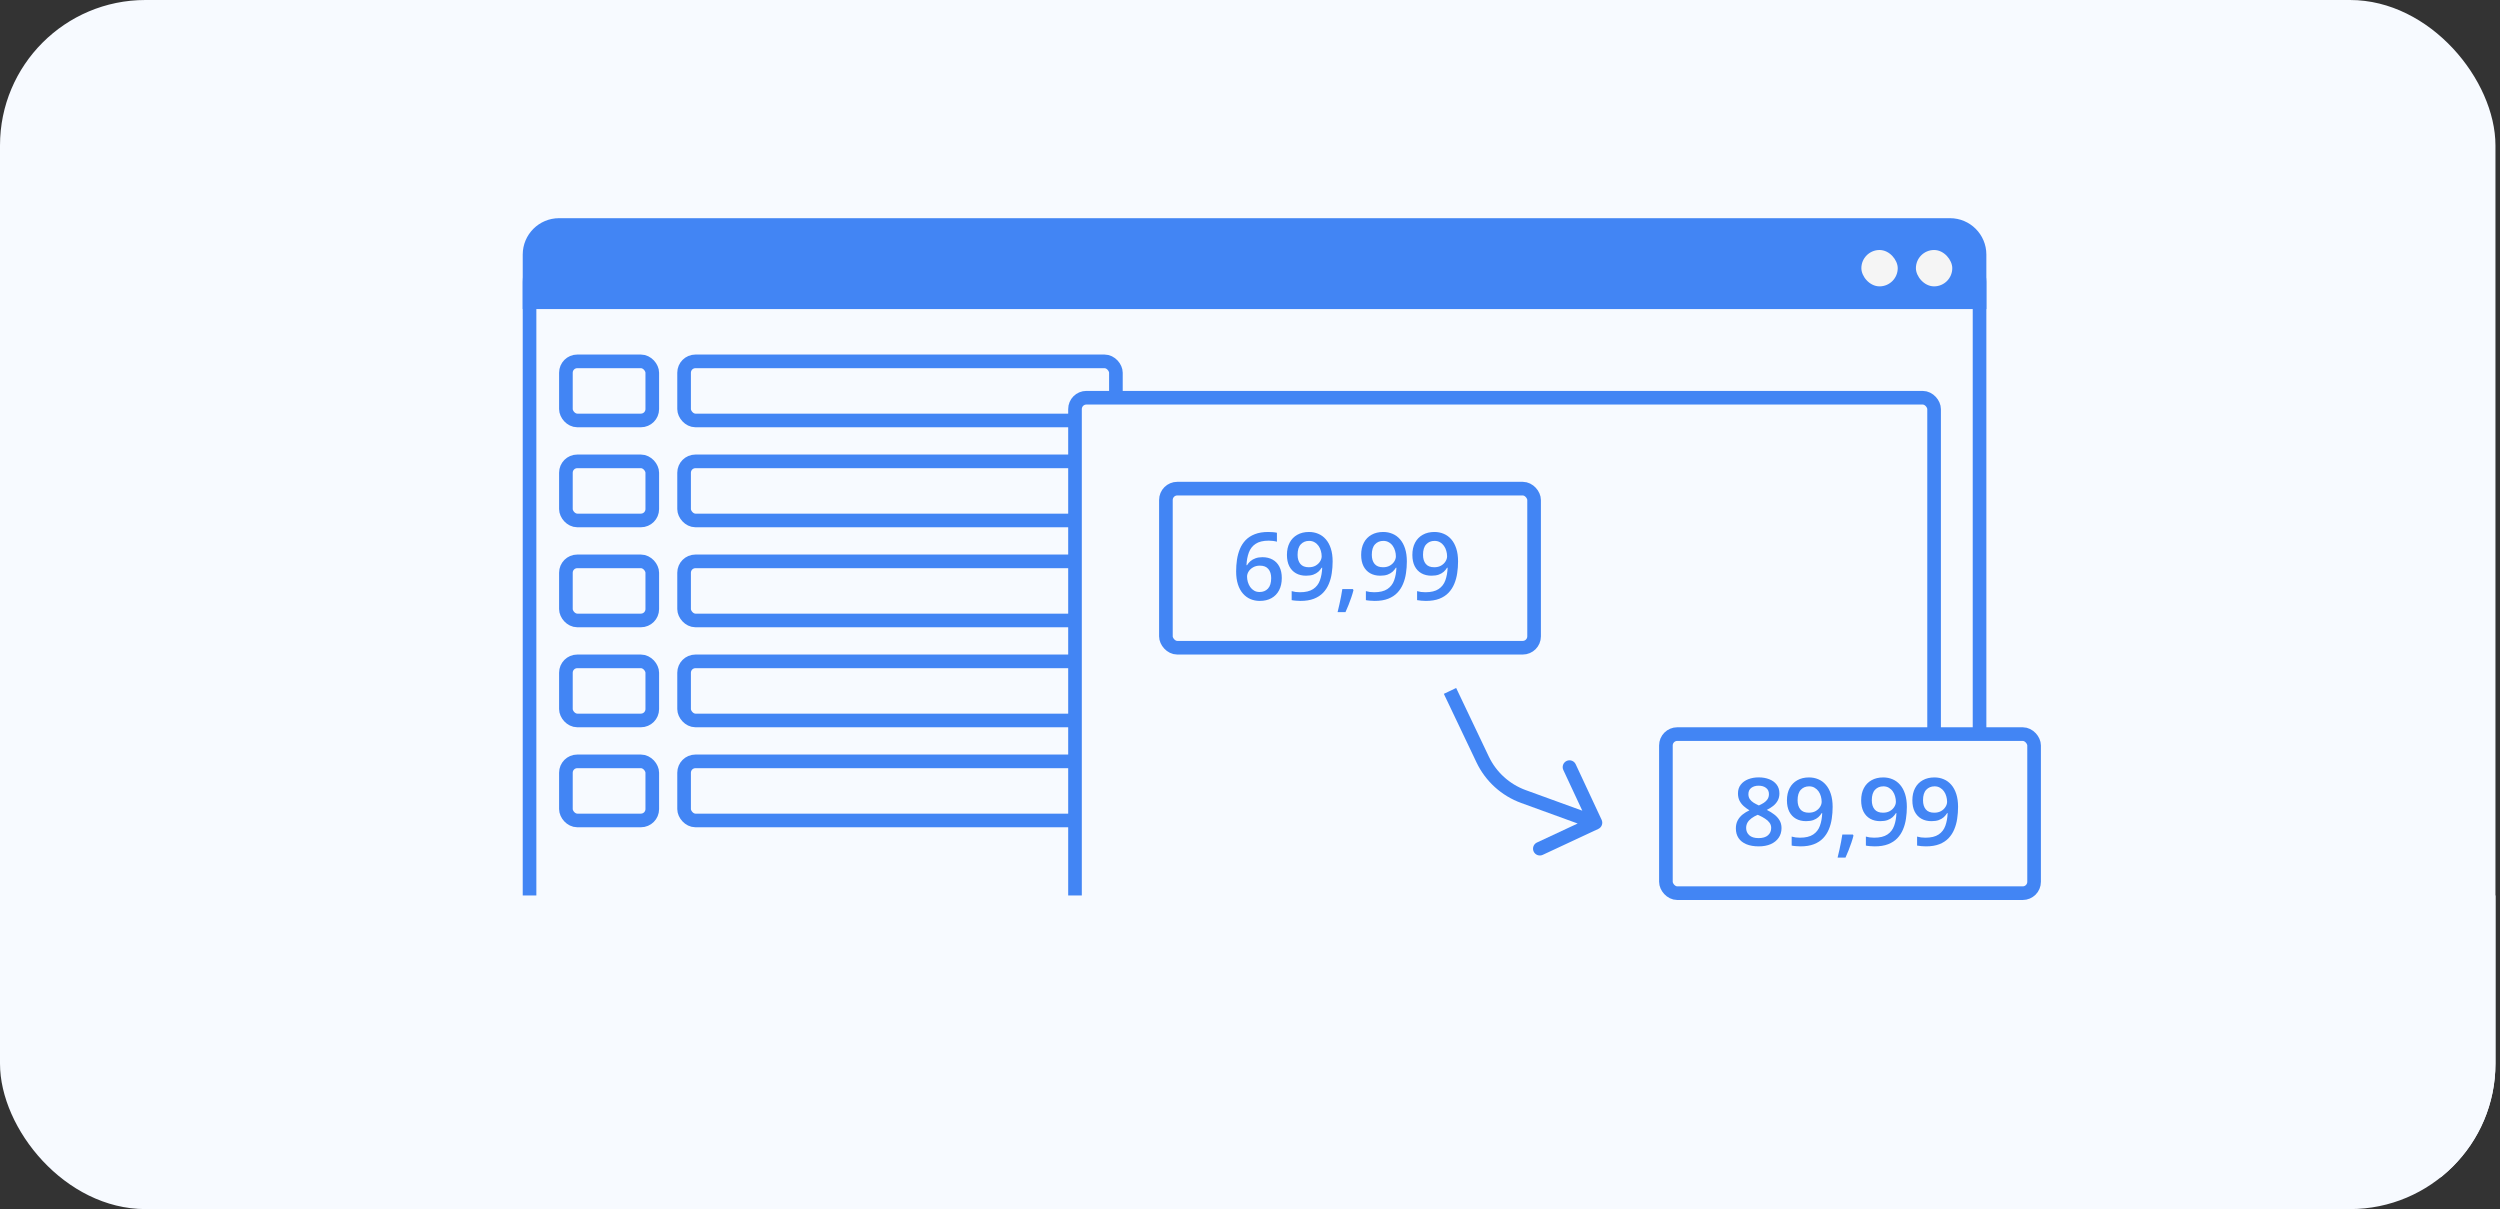 <svg width="275" height="133" viewBox="0 0 275 133" fill="none" xmlns="http://www.w3.org/2000/svg">
<rect x="0" y="0" width="275" height="133" fill="#333333" stroke="none"/>
<g clip-path="url(#clip0_315_12315)">
<rect width="274.5" height="133" rx="16" fill="#F7FAFF"/>
<rect x="58.25" y="27.75" width="159.5" height="96.5" rx="3.25" fill="#F7FAFF" stroke="#4285F4" stroke-width="1.5"/>
<rect x="62.25" y="39.75" width="9.5" height="6.5" rx="1.25" fill="#F7FAFF" stroke="#4285F4" stroke-width="1.5"/>
<rect x="62.25" y="50.75" width="9.5" height="6.5" rx="1.25" fill="#F7FAFF" stroke="#4285F4" stroke-width="1.5"/>
<rect x="62.25" y="61.75" width="9.5" height="6.5" rx="1.25" fill="#F7FAFF" stroke="#4285F4" stroke-width="1.5"/>
<rect x="62.25" y="72.75" width="9.5" height="6.5" rx="1.25" fill="#F7FAFF" stroke="#4285F4" stroke-width="1.5"/>
<rect x="62.25" y="83.75" width="9.5" height="6.5" rx="1.25" fill="#F7FAFF" stroke="#4285F4" stroke-width="1.5"/>
<rect x="75.25" y="39.75" width="47.5" height="6.5" rx="1.25" fill="#F7FAFF" stroke="#4285F4" stroke-width="1.5"/>
<rect x="75.25" y="50.75" width="47.5" height="6.5" rx="1.25" fill="#F7FAFF" stroke="#4285F4" stroke-width="1.5"/>
<rect x="75.25" y="61.75" width="47.5" height="6.5" rx="1.25" fill="#F7FAFF" stroke="#4285F4" stroke-width="1.5"/>
<rect x="75.25" y="72.75" width="47.5" height="6.5" rx="1.25" fill="#F7FAFF" stroke="#4285F4" stroke-width="1.5"/>
<rect x="75.25" y="83.75" width="47.5" height="6.5" rx="1.25" fill="#F7FAFF" stroke="#4285F4" stroke-width="1.5"/>
<path d="M61.5 24.5H214.5C216.433 24.5 218 26.067 218 28V33.5H58V28C58 26.067 59.567 24.5 61.5 24.5Z" fill="#4285F4" stroke="#4285F4"/>
<rect x="118.25" y="43.75" width="94.5" height="74.5" rx="1.25" fill="#F7FAFF" stroke="#4285F4" stroke-width="1.5"/>
<rect x="42.75" y="98.5" width="256" height="31" fill="#F7FAFF"/>
<rect x="128.25" y="53.75" width="40.5" height="17.5" rx="1.25" fill="#F7FAFF" stroke="#4285F4" stroke-width="1.5"/>
<rect x="183.25" y="80.75" width="40.5" height="17.5" rx="1.25" fill="#F7FAFF" stroke="#4285F4" stroke-width="1.5"/>
<path d="M193.456 85.512C193.884 85.512 194.269 85.579 194.613 85.714C194.956 85.845 195.229 86.042 195.431 86.305C195.634 86.568 195.735 86.893 195.735 87.28C195.735 87.58 195.672 87.841 195.548 88.064C195.426 88.286 195.261 88.481 195.052 88.65C194.844 88.815 194.61 88.961 194.35 89.089C194.64 89.231 194.906 89.394 195.148 89.579C195.394 89.761 195.591 89.975 195.74 90.221C195.891 90.467 195.967 90.755 195.967 91.085C195.967 91.499 195.861 91.858 195.649 92.161C195.44 92.461 195.148 92.694 194.775 92.859C194.401 93.02 193.964 93.101 193.466 93.101C192.93 93.101 192.474 93.022 192.097 92.864C191.719 92.705 191.433 92.48 191.238 92.186C191.042 91.89 190.945 91.536 190.945 91.125C190.945 90.785 191.012 90.49 191.147 90.241C191.281 89.992 191.462 89.776 191.687 89.594C191.916 89.413 192.167 89.259 192.44 89.135C192.208 88.997 191.996 88.842 191.804 88.67C191.612 88.495 191.458 88.294 191.344 88.069C191.233 87.84 191.177 87.575 191.177 87.275C191.177 86.891 191.28 86.57 191.485 86.31C191.691 86.047 191.965 85.849 192.309 85.714C192.656 85.579 193.038 85.512 193.456 85.512ZM192.076 91.08C192.076 91.403 192.191 91.669 192.42 91.878C192.649 92.087 192.991 92.192 193.446 92.192C193.897 92.192 194.241 92.089 194.476 91.883C194.712 91.678 194.83 91.407 194.83 91.07C194.83 90.854 194.77 90.664 194.648 90.499C194.53 90.334 194.37 90.187 194.168 90.059C193.97 89.928 193.749 89.807 193.506 89.695L193.345 89.63C193.082 89.741 192.856 89.867 192.668 90.009C192.479 90.147 192.332 90.303 192.228 90.479C192.127 90.654 192.076 90.854 192.076 91.08ZM193.446 86.426C193.119 86.426 192.85 86.507 192.637 86.669C192.428 86.827 192.324 87.056 192.324 87.356C192.324 87.568 192.375 87.75 192.476 87.902C192.58 88.053 192.72 88.185 192.895 88.296C193.07 88.404 193.264 88.505 193.476 88.599C193.682 88.508 193.867 88.409 194.032 88.301C194.2 88.19 194.333 88.058 194.431 87.907C194.532 87.752 194.583 87.567 194.583 87.351C194.583 87.055 194.476 86.827 194.264 86.669C194.055 86.507 193.783 86.426 193.446 86.426ZM201.59 88.761C201.59 89.199 201.558 89.628 201.494 90.049C201.433 90.47 201.326 90.864 201.171 91.232C201.019 91.599 200.809 91.924 200.539 92.207C200.273 92.486 199.936 92.705 199.529 92.864C199.121 93.022 198.629 93.101 198.053 93.101C197.908 93.101 197.74 93.093 197.548 93.076C197.359 93.062 197.204 93.042 197.083 93.015V92.025C197.211 92.062 197.354 92.092 197.513 92.116C197.674 92.136 197.834 92.146 197.993 92.146C198.616 92.146 199.101 92.03 199.448 91.797C199.798 91.565 200.046 91.245 200.191 90.837C200.339 90.43 200.423 89.967 200.443 89.448H200.383C200.285 89.61 200.162 89.758 200.014 89.893C199.865 90.024 199.682 90.13 199.463 90.211C199.244 90.288 198.978 90.327 198.665 90.327C198.24 90.327 197.87 90.238 197.553 90.059C197.24 89.881 196.996 89.621 196.82 89.281C196.649 88.938 196.563 88.525 196.563 88.043C196.563 87.521 196.662 87.072 196.861 86.694C197.06 86.317 197.341 86.027 197.705 85.825C198.068 85.62 198.496 85.517 198.988 85.517C199.359 85.517 199.7 85.584 200.014 85.719C200.33 85.85 200.607 86.052 200.842 86.325C201.078 86.595 201.262 86.933 201.393 87.341C201.524 87.745 201.59 88.219 201.59 88.761ZM199.003 86.497C198.629 86.497 198.324 86.624 198.089 86.876C197.853 87.125 197.735 87.509 197.735 88.028C197.735 88.449 197.836 88.783 198.038 89.029C198.24 89.275 198.55 89.397 198.968 89.397C199.257 89.397 199.507 89.338 199.716 89.221C199.928 89.099 200.091 88.946 200.206 88.761C200.324 88.576 200.383 88.387 200.383 88.195C200.383 87.996 200.354 87.797 200.297 87.599C200.243 87.4 200.159 87.218 200.044 87.053C199.929 86.888 199.785 86.755 199.609 86.654C199.438 86.549 199.236 86.497 199.003 86.497ZM203.813 91.797L203.883 91.914C203.823 92.156 203.745 92.417 203.651 92.697C203.557 92.976 203.454 93.256 203.343 93.536C203.232 93.819 203.119 94.085 203.004 94.334H202.135C202.206 94.061 202.273 93.775 202.337 93.475C202.405 93.178 202.465 92.885 202.519 92.596C202.577 92.303 202.622 92.037 202.656 91.797H203.813ZM209.754 88.761C209.754 89.199 209.722 89.628 209.658 90.049C209.598 90.47 209.49 90.864 209.335 91.232C209.183 91.599 208.973 91.924 208.703 92.207C208.437 92.486 208.1 92.705 207.693 92.864C207.285 93.022 206.793 93.101 206.217 93.101C206.072 93.101 205.904 93.093 205.712 93.076C205.523 93.062 205.368 93.042 205.247 93.015V92.025C205.375 92.062 205.518 92.092 205.677 92.116C205.838 92.136 205.998 92.146 206.157 92.146C206.78 92.146 207.265 92.03 207.612 91.797C207.962 91.565 208.21 91.245 208.355 90.837C208.503 90.43 208.587 89.967 208.607 89.448H208.547C208.449 89.61 208.326 89.758 208.178 89.893C208.03 90.024 207.846 90.13 207.627 90.211C207.408 90.288 207.142 90.327 206.829 90.327C206.404 90.327 206.034 90.238 205.717 90.059C205.404 89.881 205.16 89.621 204.984 89.281C204.813 88.938 204.727 88.525 204.727 88.043C204.727 87.521 204.826 87.072 205.025 86.694C205.224 86.317 205.505 86.027 205.869 85.825C206.232 85.62 206.66 85.517 207.152 85.517C207.523 85.517 207.864 85.584 208.178 85.719C208.494 85.85 208.771 86.052 209.006 86.325C209.242 86.595 209.426 86.933 209.557 87.341C209.688 87.745 209.754 88.219 209.754 88.761ZM207.167 86.497C206.793 86.497 206.488 86.624 206.253 86.876C206.017 87.125 205.899 87.509 205.899 88.028C205.899 88.449 206 88.783 206.202 89.029C206.404 89.275 206.714 89.397 207.132 89.397C207.422 89.397 207.671 89.338 207.88 89.221C208.092 89.099 208.255 88.946 208.37 88.761C208.488 88.576 208.547 88.387 208.547 88.195C208.547 87.996 208.518 87.797 208.461 87.599C208.407 87.4 208.323 87.218 208.208 87.053C208.094 86.888 207.949 86.755 207.774 86.654C207.602 86.549 207.4 86.497 207.167 86.497ZM215.387 88.761C215.387 89.199 215.355 89.628 215.291 90.049C215.231 90.47 215.123 90.864 214.968 91.232C214.816 91.599 214.606 91.924 214.336 92.207C214.07 92.486 213.733 92.705 213.326 92.864C212.918 93.022 212.426 93.101 211.85 93.101C211.706 93.101 211.537 93.093 211.345 93.076C211.157 93.062 211.002 93.042 210.88 93.015V92.025C211.008 92.062 211.152 92.092 211.31 92.116C211.472 92.136 211.632 92.146 211.79 92.146C212.413 92.146 212.898 92.03 213.245 91.797C213.595 91.565 213.843 91.245 213.988 90.837C214.136 90.43 214.22 89.967 214.24 89.448H214.18C214.082 89.61 213.959 89.758 213.811 89.893C213.663 90.024 213.479 90.13 213.26 90.211C213.041 90.288 212.775 90.327 212.462 90.327C212.037 90.327 211.667 90.238 211.35 90.059C211.037 89.881 210.793 89.621 210.618 89.281C210.446 88.938 210.36 88.525 210.36 88.043C210.36 87.521 210.459 87.072 210.658 86.694C210.857 86.317 211.138 86.027 211.502 85.825C211.866 85.62 212.293 85.517 212.785 85.517C213.156 85.517 213.498 85.584 213.811 85.719C214.128 85.85 214.404 86.052 214.64 86.325C214.875 86.595 215.059 86.933 215.19 87.341C215.322 87.745 215.387 88.219 215.387 88.761ZM212.8 86.497C212.426 86.497 212.122 86.624 211.886 86.876C211.65 87.125 211.532 87.509 211.532 88.028C211.532 88.449 211.633 88.783 211.835 89.029C212.037 89.275 212.347 89.397 212.765 89.397C213.055 89.397 213.304 89.338 213.513 89.221C213.725 89.099 213.888 88.946 214.003 88.761C214.121 88.576 214.18 88.387 214.18 88.195C214.18 87.996 214.151 87.797 214.094 87.599C214.04 87.4 213.956 87.218 213.841 87.053C213.727 86.888 213.582 86.755 213.407 86.654C213.235 86.549 213.033 86.497 212.8 86.497Z" fill="#4285F4"/>
<path d="M135.975 62.852C135.975 62.418 136.005 61.99 136.066 61.569C136.13 61.148 136.238 60.754 136.389 60.386C136.541 60.019 136.75 59.696 137.016 59.416C137.285 59.137 137.624 58.918 138.031 58.76C138.439 58.598 138.929 58.517 139.502 58.517C139.65 58.517 139.817 58.524 140.002 58.537C140.187 58.551 140.34 58.572 140.462 58.603V59.588C140.33 59.551 140.186 59.522 140.027 59.502C139.872 59.482 139.717 59.472 139.562 59.472C138.943 59.472 138.459 59.59 138.112 59.826C137.765 60.058 137.518 60.378 137.37 60.786C137.221 61.19 137.135 61.653 137.112 62.175H137.172C137.274 62.007 137.4 61.857 137.551 61.725C137.703 61.594 137.888 61.49 138.107 61.412C138.326 61.331 138.58 61.291 138.87 61.291C139.301 61.291 139.677 61.382 139.997 61.564C140.317 61.742 140.563 62.002 140.735 62.342C140.91 62.682 140.997 63.095 140.997 63.58C140.997 64.102 140.898 64.552 140.699 64.929C140.504 65.306 140.224 65.596 139.86 65.798C139.5 66 139.071 66.101 138.572 66.101C138.205 66.101 137.863 66.034 137.546 65.899C137.233 65.764 136.959 65.562 136.723 65.293C136.487 65.023 136.303 64.686 136.172 64.282C136.041 63.874 135.975 63.398 135.975 62.852ZM138.552 65.121C138.936 65.121 139.244 64.996 139.476 64.747C139.712 64.494 139.83 64.109 139.83 63.59C139.83 63.169 139.726 62.835 139.517 62.589C139.311 62.343 139.002 62.221 138.587 62.221C138.304 62.221 138.057 62.281 137.844 62.403C137.632 62.524 137.467 62.677 137.349 62.862C137.235 63.047 137.177 63.236 137.177 63.428C137.177 63.623 137.206 63.821 137.263 64.019C137.321 64.218 137.407 64.402 137.521 64.57C137.636 64.735 137.779 64.868 137.951 64.969C138.122 65.07 138.323 65.121 138.552 65.121ZM146.59 61.761C146.59 62.199 146.558 62.628 146.494 63.049C146.433 63.47 146.326 63.864 146.171 64.232C146.019 64.599 145.809 64.924 145.539 65.207C145.273 65.486 144.936 65.705 144.529 65.864C144.121 66.022 143.629 66.101 143.053 66.101C142.908 66.101 142.74 66.093 142.548 66.076C142.359 66.062 142.204 66.042 142.083 66.015V65.025C142.211 65.062 142.354 65.092 142.513 65.116C142.674 65.136 142.834 65.146 142.993 65.146C143.616 65.146 144.101 65.03 144.448 64.797C144.798 64.565 145.046 64.245 145.191 63.837C145.339 63.43 145.423 62.967 145.443 62.448H145.383C145.285 62.61 145.162 62.758 145.014 62.893C144.865 63.024 144.682 63.13 144.463 63.211C144.244 63.288 143.978 63.327 143.665 63.327C143.24 63.327 142.87 63.238 142.553 63.059C142.24 62.881 141.996 62.621 141.82 62.281C141.649 61.938 141.563 61.525 141.563 61.043C141.563 60.521 141.662 60.072 141.861 59.694C142.06 59.317 142.341 59.027 142.705 58.825C143.068 58.62 143.496 58.517 143.988 58.517C144.359 58.517 144.7 58.584 145.014 58.719C145.33 58.85 145.607 59.053 145.842 59.325C146.078 59.595 146.262 59.933 146.393 60.341C146.524 60.745 146.59 61.218 146.59 61.761ZM144.003 59.497C143.629 59.497 143.324 59.623 143.089 59.876C142.853 60.125 142.735 60.509 142.735 61.028C142.735 61.449 142.836 61.783 143.038 62.029C143.24 62.275 143.55 62.397 143.968 62.397C144.257 62.397 144.507 62.339 144.716 62.221C144.928 62.099 145.091 61.946 145.206 61.761C145.324 61.575 145.383 61.387 145.383 61.195C145.383 60.996 145.354 60.797 145.297 60.599C145.243 60.4 145.159 60.218 145.044 60.053C144.929 59.888 144.785 59.755 144.609 59.654C144.438 59.549 144.236 59.497 144.003 59.497ZM148.813 64.797L148.883 64.914C148.823 65.156 148.745 65.417 148.651 65.697C148.557 65.976 148.454 66.256 148.343 66.536C148.232 66.819 148.119 67.085 148.004 67.334H147.135C147.206 67.061 147.273 66.775 147.337 66.475C147.405 66.178 147.465 65.885 147.519 65.596C147.577 65.303 147.622 65.037 147.656 64.797H148.813ZM154.754 61.761C154.754 62.199 154.722 62.628 154.658 63.049C154.598 63.47 154.49 63.864 154.335 64.232C154.183 64.599 153.973 64.924 153.703 65.207C153.437 65.486 153.1 65.705 152.693 65.864C152.285 66.022 151.793 66.101 151.217 66.101C151.072 66.101 150.904 66.093 150.712 66.076C150.523 66.062 150.368 66.042 150.247 66.015V65.025C150.375 65.062 150.518 65.092 150.677 65.116C150.838 65.136 150.998 65.146 151.157 65.146C151.78 65.146 152.265 65.03 152.612 64.797C152.962 64.565 153.21 64.245 153.355 63.837C153.503 63.43 153.587 62.967 153.607 62.448H153.547C153.449 62.61 153.326 62.758 153.178 62.893C153.03 63.024 152.846 63.13 152.627 63.211C152.408 63.288 152.142 63.327 151.829 63.327C151.404 63.327 151.034 63.238 150.717 63.059C150.404 62.881 150.16 62.621 149.984 62.281C149.813 61.938 149.727 61.525 149.727 61.043C149.727 60.521 149.826 60.072 150.025 59.694C150.224 59.317 150.505 59.027 150.869 58.825C151.232 58.62 151.66 58.517 152.152 58.517C152.523 58.517 152.864 58.584 153.178 58.719C153.494 58.85 153.771 59.053 154.006 59.325C154.242 59.595 154.426 59.933 154.557 60.341C154.688 60.745 154.754 61.218 154.754 61.761ZM152.167 59.497C151.793 59.497 151.488 59.623 151.253 59.876C151.017 60.125 150.899 60.509 150.899 61.028C150.899 61.449 151 61.783 151.202 62.029C151.404 62.275 151.714 62.397 152.132 62.397C152.422 62.397 152.671 62.339 152.88 62.221C153.092 62.099 153.255 61.946 153.37 61.761C153.488 61.575 153.547 61.387 153.547 61.195C153.547 60.996 153.518 60.797 153.461 60.599C153.407 60.4 153.323 60.218 153.208 60.053C153.094 59.888 152.949 59.755 152.774 59.654C152.602 59.549 152.4 59.497 152.167 59.497ZM160.387 61.761C160.387 62.199 160.355 62.628 160.291 63.049C160.231 63.47 160.123 63.864 159.968 64.232C159.816 64.599 159.606 64.924 159.336 65.207C159.07 65.486 158.733 65.705 158.326 65.864C157.918 66.022 157.426 66.101 156.85 66.101C156.706 66.101 156.537 66.093 156.345 66.076C156.157 66.062 156.002 66.042 155.88 66.015V65.025C156.008 65.062 156.152 65.092 156.31 65.116C156.472 65.136 156.632 65.146 156.79 65.146C157.413 65.146 157.898 65.03 158.245 64.797C158.595 64.565 158.843 64.245 158.988 63.837C159.136 63.43 159.22 62.967 159.24 62.448H159.18C159.082 62.61 158.959 62.758 158.811 62.893C158.663 63.024 158.479 63.13 158.26 63.211C158.041 63.288 157.775 63.327 157.462 63.327C157.037 63.327 156.667 63.238 156.35 63.059C156.037 62.881 155.793 62.621 155.618 62.281C155.446 61.938 155.36 61.525 155.36 61.043C155.36 60.521 155.459 60.072 155.658 59.694C155.857 59.317 156.138 59.027 156.502 58.825C156.866 58.62 157.293 58.517 157.785 58.517C158.156 58.517 158.498 58.584 158.811 58.719C159.128 58.85 159.404 59.053 159.64 59.325C159.875 59.595 160.059 59.933 160.19 60.341C160.322 60.745 160.387 61.218 160.387 61.761ZM157.8 59.497C157.426 59.497 157.122 59.623 156.886 59.876C156.65 60.125 156.532 60.509 156.532 61.028C156.532 61.449 156.633 61.783 156.835 62.029C157.037 62.275 157.347 62.397 157.765 62.397C158.055 62.397 158.304 62.339 158.513 62.221C158.725 62.099 158.888 61.946 159.003 61.761C159.121 61.575 159.18 61.387 159.18 61.195C159.18 60.996 159.151 60.797 159.094 60.599C159.04 60.4 158.956 60.218 158.841 60.053C158.727 59.888 158.582 59.755 158.407 59.654C158.235 59.549 158.033 59.497 157.8 59.497Z" fill="#4285F4"/>
<path d="M175.817 91.18C176.193 91.004 176.355 90.558 176.18 90.183L173.325 84.066C173.15 83.691 172.704 83.528 172.328 83.704C171.953 83.879 171.791 84.325 171.966 84.7L174.503 90.138L169.066 92.675C168.691 92.85 168.528 93.296 168.704 93.672C168.879 94.047 169.325 94.209 169.7 94.034L175.817 91.18ZM158.823 76.323L162.414 83.864L163.768 83.219L160.177 75.677L158.823 76.323ZM167.324 88.325L175.244 91.205L175.756 89.795L167.836 86.915L167.324 88.325ZM162.414 83.864C163.401 85.937 165.165 87.54 167.324 88.325L167.836 86.915C166.048 86.265 164.586 84.937 163.768 83.219L162.414 83.864Z" fill="#4285F4"/>
<rect x="210.75" y="27.5" width="4" height="4" rx="2" fill="#F5F5F5"/>
<rect x="204.75" y="27.5" width="4" height="4" rx="2" fill="#F5F5F5"/>
</g>
<defs>
<clipPath id="clip0_315_12315">
<rect width="274.5" height="133" rx="16" fill="white"/>
</clipPath>
</defs>
</svg>
